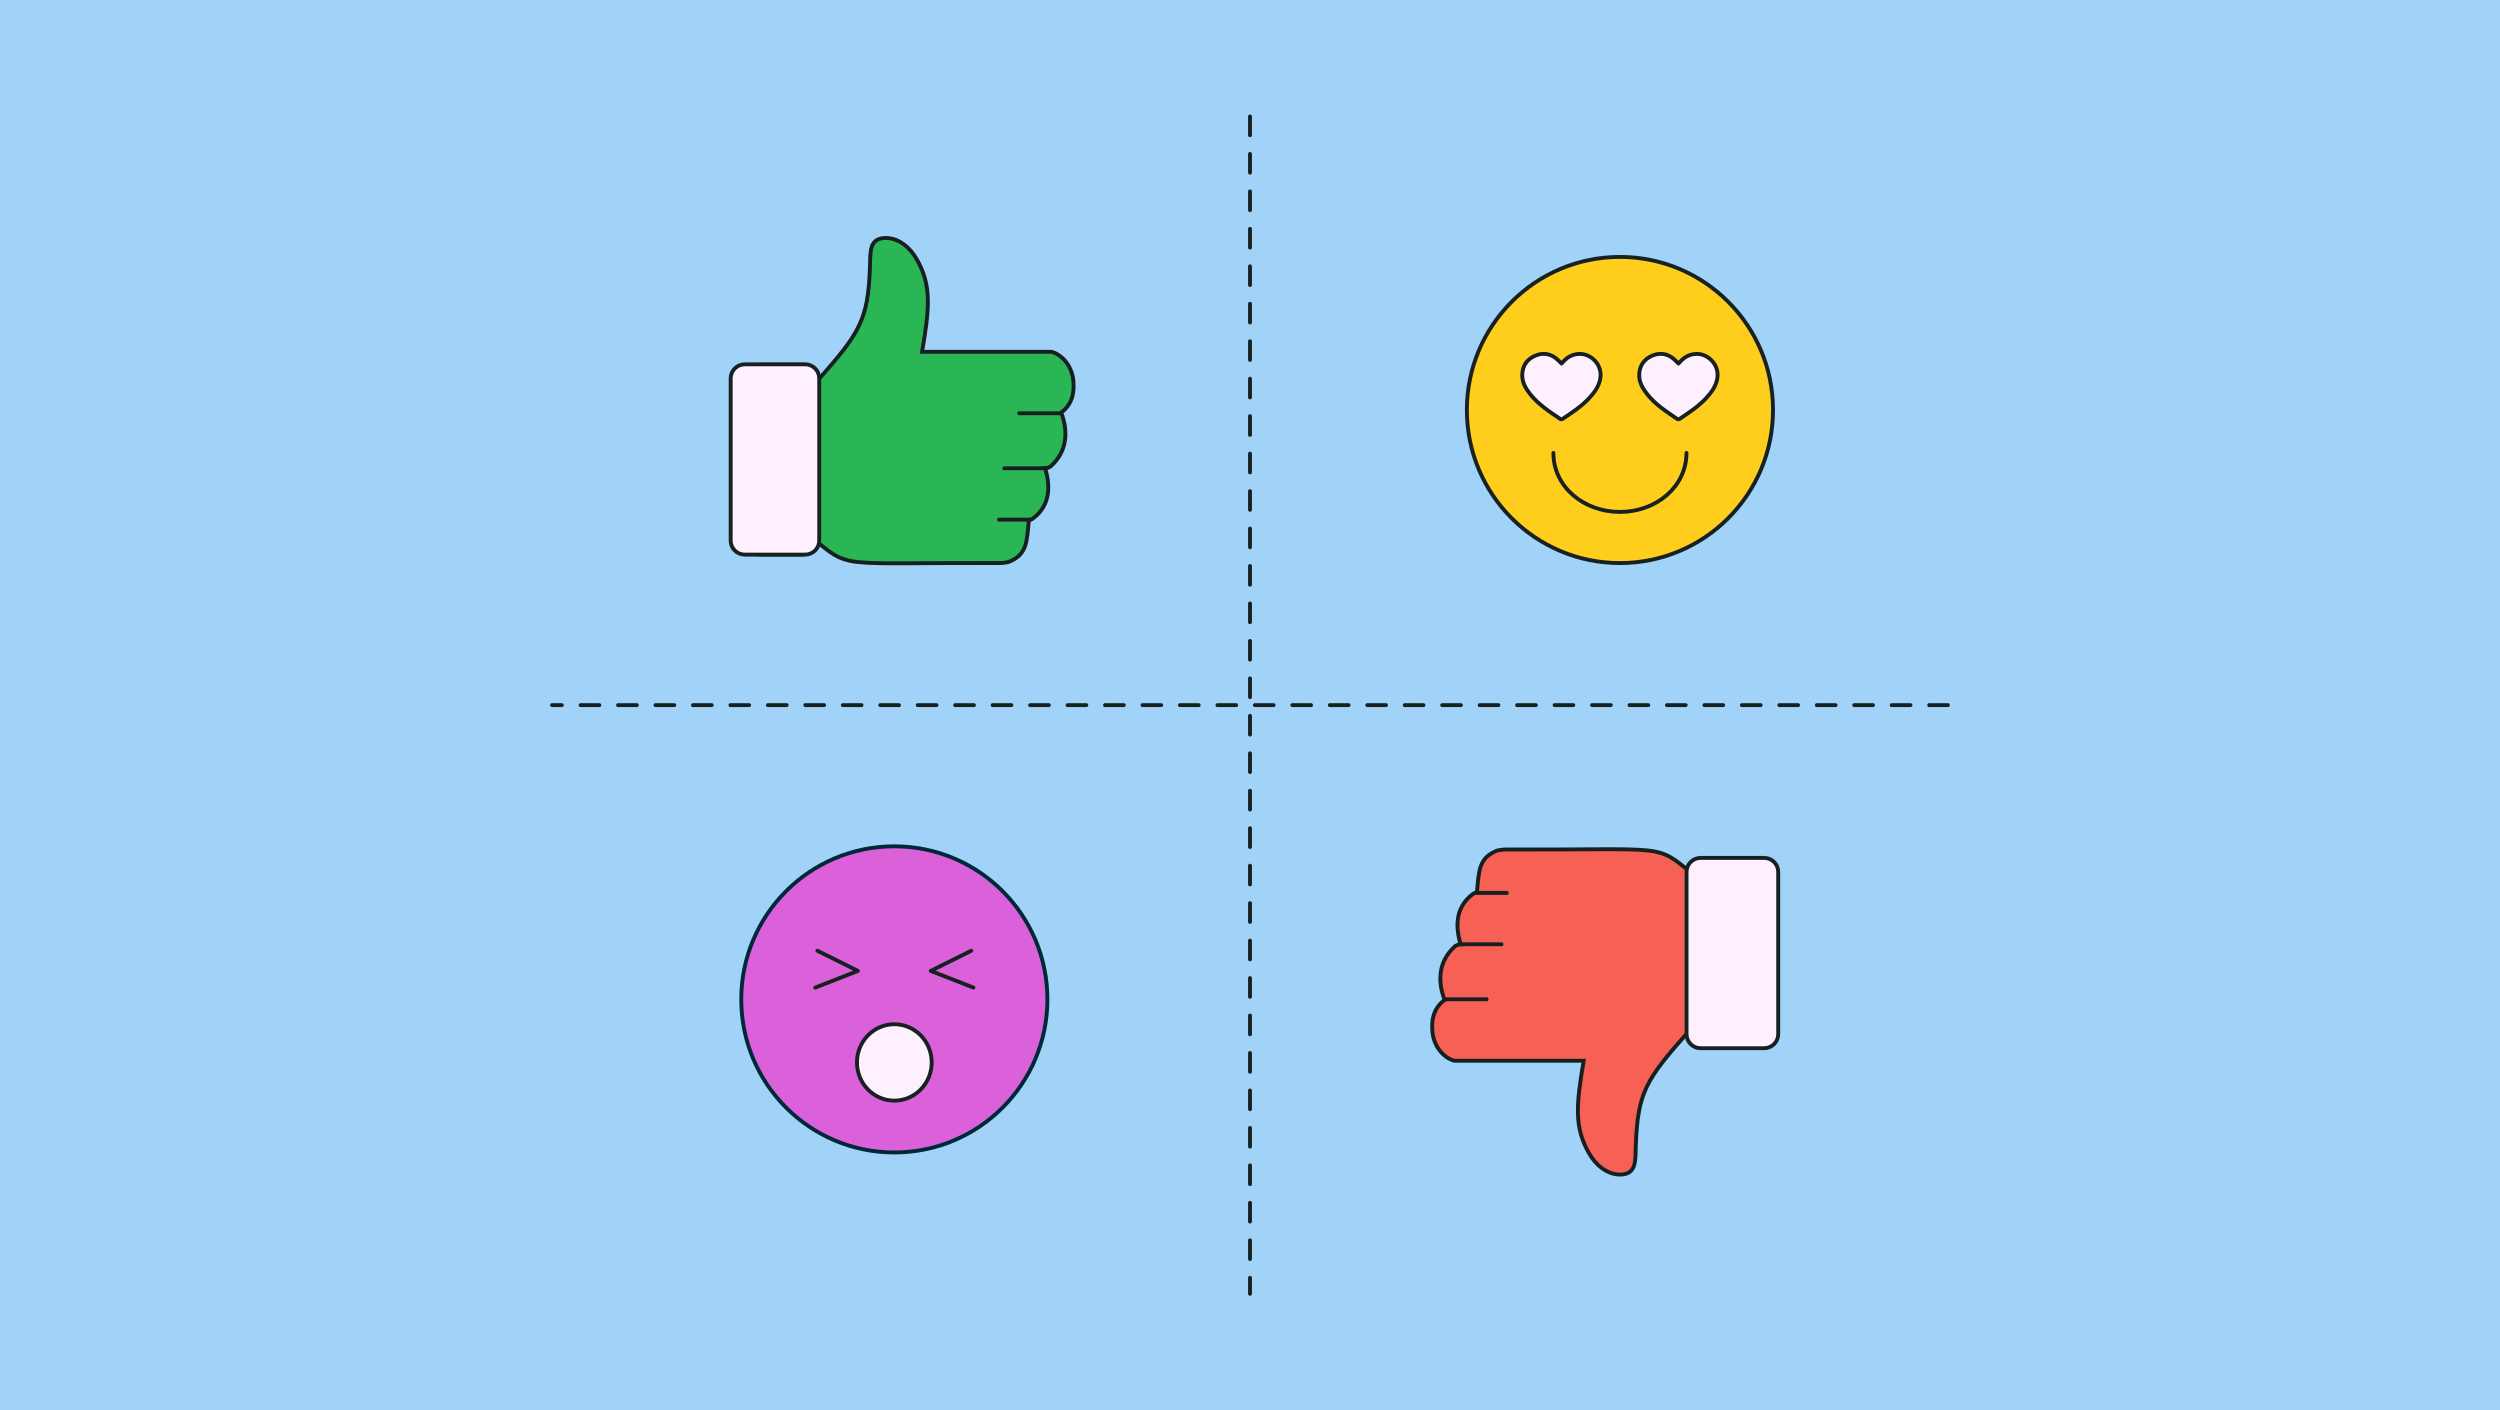 <?xml version="1.0" encoding="utf-8"?>
<!-- Generator: Adobe Illustrator 24.2.1, SVG Export Plug-In . SVG Version: 6.00 Build 0)  -->
<svg version="1.1" id="Layer_1" xmlns="http://www.w3.org/2000/svg" xmlns:xlink="http://www.w3.org/1999/xlink" x="0px" y="0px"
	 viewBox="0 0 780 440" enable-background="new 0 0 780 440" xml:space="preserve">
<rect y="0" fill="#A1D2F8" width="780" height="440"/>
<g>
	<g>
		
			<line fill="none" stroke="#172121" stroke-width="1.218" stroke-linecap="round" stroke-linejoin="round" stroke-miterlimit="10" stroke-dasharray="5.844" x1="390" y1="36.34" x2="390" y2="403.66"/>
		
			<line fill="none" stroke="#172121" stroke-width="1.218" stroke-linecap="round" stroke-linejoin="round" stroke-miterlimit="10" stroke-dasharray="5.844" x1="607.75" y1="220" x2="172.25" y2="220"/>
	</g>
	<g>
		<path fill="#F76054" stroke="#162020" stroke-width="1.218" stroke-miterlimit="10" d="M510.38,357.17
			c0.62-16.3,3.12-20.25,16.12-34.97c0.33,2.64,2.57,4.71,5.3,4.71h14.7c2.96,0,5.38-2.42,5.38-5.38v-48.42
			c0-2.96-2.42-5.38-5.38-5.38h-14.7c-2.4,0-4.4,1.6-5.09,3.78c-1.99-1.62-3.65-2.95-5.25-3.91c-2.06-1.23-4.25-1.93-7.57-2.27
			c-6.63-0.69-17.97-0.19-43.97-0.29c-0.31,0.01-1.41,0.01-2.83,0.34c-5.73,2.3-5.65,6.17-6.29,13.11c-0.48,0-0.9,0.14-1.35,0.5
			c-5.85,4.44-5.14,10.95-3.74,15.64h-0.17c-0.4,0-0.95,0.22-1.47,0.5c-5.64,5.02-5.24,11.3-3.66,16.06
			c0.08,0.26,0.24,0.5,0.46,0.67c-3.98,2.86-4.31,7.01-3.91,10.47c0.66,4.92,4.06,7.95,6.81,8.62h40.34
			c-2.4,14.01-2.91,20.8,1.62,28.79c2.33,4.11,5.55,6.24,8.7,6.68C510.96,366.98,510.15,362.03,510.38,357.17z"/>
		
			<path fill="#FEF0FF" stroke="#172121" stroke-width="1.218" stroke-linecap="round" stroke-linejoin="round" stroke-miterlimit="10" d="
			M550.42,327.04h-19.84c-2.42,0-4.38-1.96-4.38-4.38v-50.61c0-2.42,1.96-4.38,4.38-4.38h19.84c2.42,0,4.38,1.96,4.38,4.38v50.61
			C554.8,325.08,552.84,327.04,550.42,327.04z"/>
		
			<line fill="none" stroke="#162020" stroke-width="1.218" stroke-linecap="round" stroke-linejoin="round" stroke-miterlimit="10" x1="460.4" y1="278.59" x2="470.13" y2="278.59"/>
		
			<line fill="none" stroke="#162020" stroke-width="1.218" stroke-linecap="round" stroke-linejoin="round" stroke-miterlimit="10" x1="455.2" y1="294.61" x2="468.47" y2="294.61"/>
		
			<line fill="none" stroke="#162020" stroke-width="1.218" stroke-linecap="round" stroke-linejoin="round" stroke-miterlimit="10" x1="450.73" y1="311.77" x2="463.82" y2="311.77"/>
	</g>
	<g>
		<path fill="#2BB656" stroke="#162020" stroke-width="1.218" stroke-miterlimit="10" d="M271.42,83.54
			c-0.62,16.3-3.12,20.25-16.12,34.97c-0.33-2.64-2.57-4.71-5.3-4.71h-12.75c-2.96,0-5.38,2.42-5.38,5.38v48.42
			c0,2.96,2.42,5.38,5.38,5.38H250c2.4,0,4.4-1.6,5.09-3.78c1.99,1.62,3.65,2.95,5.25,3.91c2.06,1.23,4.25,1.93,7.57,2.27
			c6.63,0.69,17.97,0.19,43.97,0.29c0.31-0.01,1.41-0.01,2.83-0.34c5.73-2.3,5.65-6.17,6.29-13.11c0.48,0,0.9-0.14,1.35-0.5
			c5.85-4.44,5.14-10.95,3.74-15.64h0.17c0.4,0,0.95-0.22,1.47-0.5c5.64-5.02,5.24-11.3,3.66-16.06c-0.08-0.26-0.24-0.5-0.46-0.67
			c3.98-2.86,4.31-7.01,3.91-10.47c-0.66-4.92-4.06-7.95-6.81-8.62h-40.34c2.4-14.01,2.91-20.8-1.62-28.79
			c-2.33-4.11-5.55-6.24-8.7-6.68C270.84,73.73,271.65,78.67,271.42,83.54z"/>
		
			<path fill="#FEF0FF" stroke="#172121" stroke-width="1.218" stroke-linecap="round" stroke-linejoin="round" stroke-miterlimit="10" d="
			M232.35,113.67h18.87c2.42,0,4.38,1.96,4.38,4.38v50.61c0,2.42-1.96,4.38-4.38,4.38h-18.87c-2.42,0-4.38-1.96-4.38-4.38v-50.61
			C227.97,115.63,229.94,113.67,232.35,113.67z"/>
		
			<line fill="none" stroke="#162020" stroke-width="1.218" stroke-linecap="round" stroke-linejoin="round" stroke-miterlimit="10" x1="321.4" y1="162.12" x2="311.67" y2="162.12"/>
		
			<line fill="none" stroke="#162020" stroke-width="1.218" stroke-linecap="round" stroke-linejoin="round" stroke-miterlimit="10" x1="326.6" y1="146.1" x2="313.33" y2="146.1"/>
		
			<line fill="none" stroke="#162020" stroke-width="1.218" stroke-linecap="round" stroke-linejoin="round" stroke-miterlimit="10" x1="331.07" y1="128.94" x2="317.98" y2="128.94"/>
	</g>
	<g>
		
			<circle fill="#DB61DB" stroke="#002838" stroke-width="1.218" stroke-linecap="round" stroke-linejoin="round" stroke-miterlimit="10" cx="279.03" cy="311.81" r="47.76"/>
		<g>
			
				<ellipse fill="#FEF0FF" stroke="#172121" stroke-width="1.218" stroke-linecap="round" stroke-linejoin="round" stroke-miterlimit="10" cx="279.03" cy="331.48" rx="11.66" ry="11.92"/>
			<g>
				
					<polyline fill="none" stroke="#172121" stroke-width="1.218" stroke-linecap="round" stroke-linejoin="round" stroke-miterlimit="10" points="
					303.03,296.63 290.4,302.92 303.71,308.13 				"/>
				
					<polyline fill="none" stroke="#172121" stroke-width="1.218" stroke-linecap="round" stroke-linejoin="round" stroke-miterlimit="10" points="
					255.03,296.63 267.66,302.92 254.35,308.13 				"/>
			</g>
		</g>
	</g>
	<g>
		
			<circle fill="#FFCD1C" stroke="#172121" stroke-width="1.218" stroke-linecap="round" stroke-linejoin="round" stroke-miterlimit="10" cx="505.42" cy="127.92" r="47.76"/>
		
			<path fill="none" stroke="#172121" stroke-width="1.218" stroke-linecap="round" stroke-linejoin="round" stroke-miterlimit="10" d="
			M526.18,141.31c0,10.57-9.44,18.41-20.76,18.41c-11.33,0-20.76-7.84-20.76-18.41"/>
		<g>
			<g id="skYyMB_1_">
				<g>
					
						<path fill="#FEF0FF" stroke="#172121" stroke-width="1.218" stroke-linecap="round" stroke-linejoin="round" stroke-miterlimit="10" d="
						M487.19,113.42c0.36-0.38,0.68-0.72,1.01-1.06c1.99-2.01,5.13-2.53,7.55-1.24c2.7,1.43,4.1,4.29,3.52,7.16
						c-0.51,2.51-2.02,4.44-3.73,6.23c-2.35,2.46-5.2,4.29-7.99,6.18c-0.17,0.12-0.55,0.15-0.72,0.04
						c-3.39-2.29-6.86-4.51-9.43-7.78c-1.44-1.83-2.58-3.8-2.46-6.23c0.13-2.75,1.57-4.69,4.05-5.75c2.5-1.06,4.86-0.64,6.92,1.19
						C486.34,112.54,486.72,112.95,487.19,113.42z"/>
				</g>
			</g>
			<g id="skYyMB_2_">
				<g>
					
						<path fill="#FEF0FF" stroke="#172121" stroke-width="1.218" stroke-linecap="round" stroke-linejoin="round" stroke-miterlimit="10" d="
						M523.69,113.42c0.36-0.38,0.68-0.72,1.01-1.06c1.99-2.01,5.13-2.53,7.55-1.24c2.7,1.43,4.1,4.29,3.52,7.16
						c-0.51,2.51-2.02,4.44-3.73,6.23c-2.35,2.46-5.2,4.29-7.99,6.18c-0.17,0.12-0.55,0.15-0.72,0.04
						c-3.39-2.29-6.86-4.51-9.43-7.78c-1.44-1.83-2.58-3.8-2.46-6.23c0.13-2.75,1.57-4.69,4.05-5.75c2.5-1.06,4.86-0.64,6.92,1.19
						C522.83,112.54,523.22,112.95,523.69,113.42z"/>
				</g>
			</g>
		</g>
	</g>
</g>
</svg>
